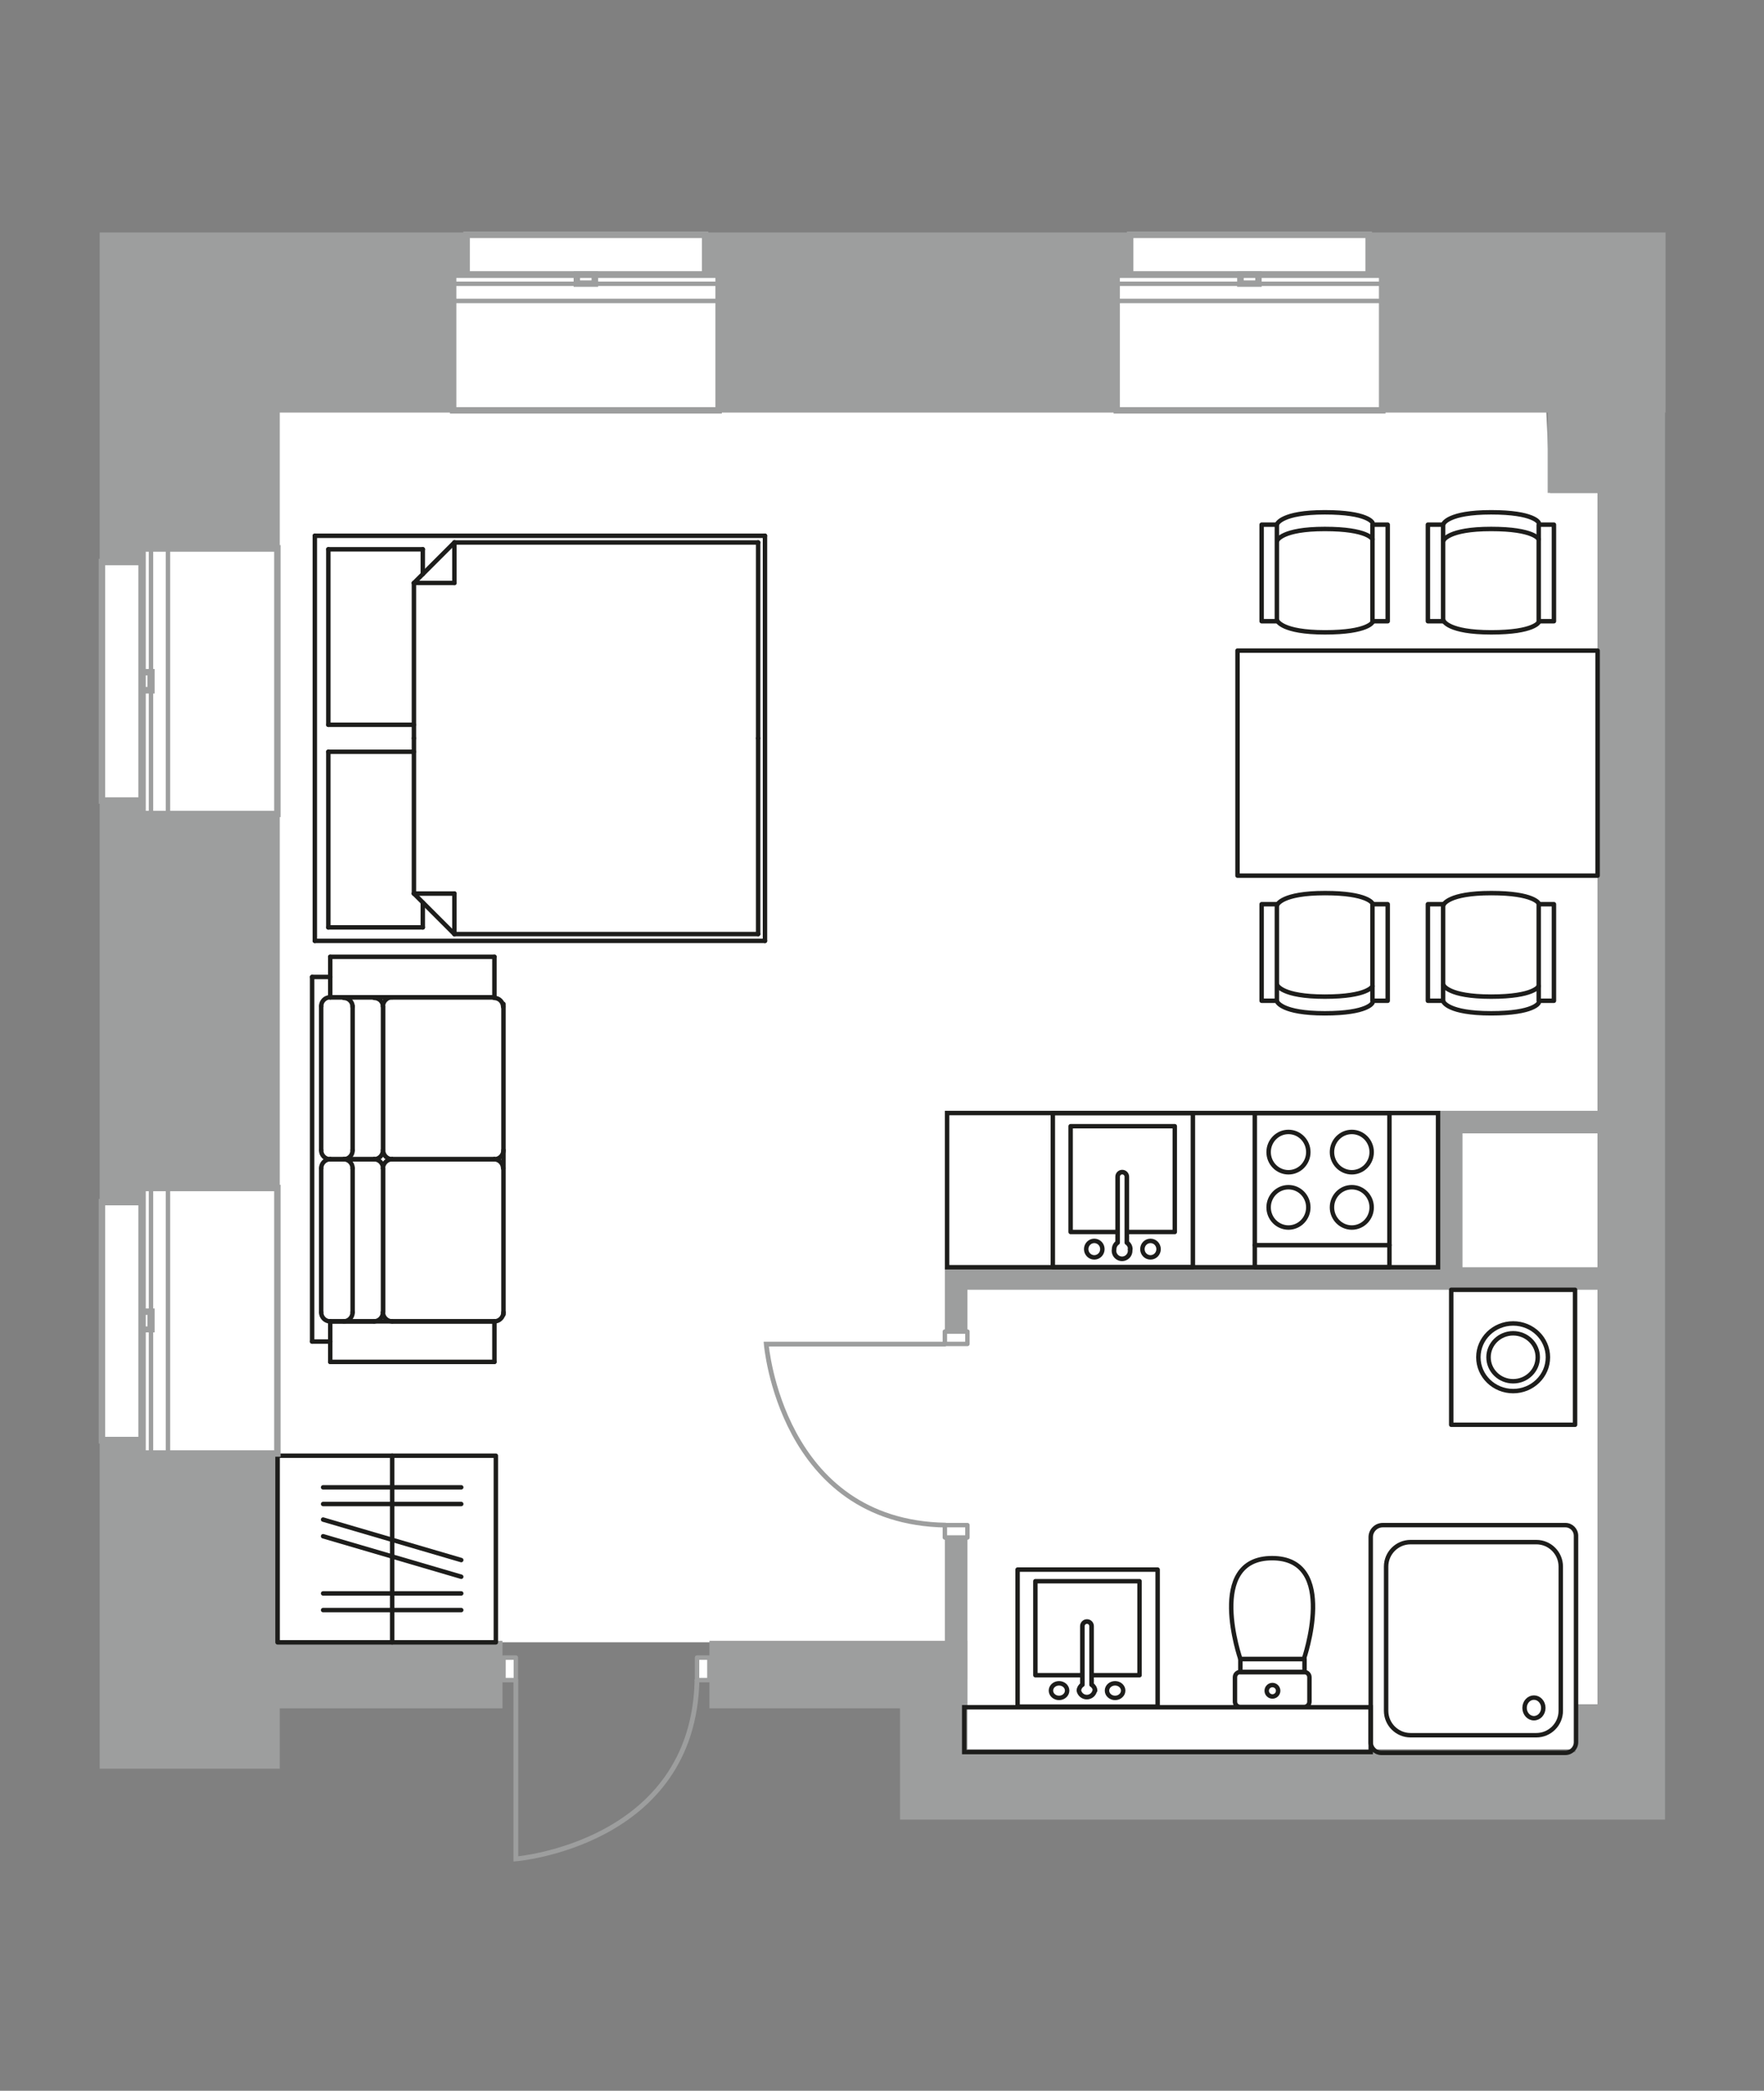 <?xml version="1.0" encoding="UTF-8"?>
<svg xmlns="http://www.w3.org/2000/svg" width="670" height="794" viewBox="0 0 670 794" fill="none">
  <rect x="0" y="0" width="670" height="794" fill="#808080" stroke="none"/>
  <path d="M106.134 156.375V623.694H367.143V664.341H598.239V647.274H606.802V623.694V615.975V187.192H588.77L587.323 156.375H106.134Z" fill="white"></path>
  <path d="M632.614 122.482H72.061V671.698" stroke="#9D9E9E" stroke-width="68.388" stroke-miterlimit="22.926"></path>
  <path d="M363.163 583.951V637.866" stroke="#9D9E9E" stroke-width="8.564" stroke-miterlimit="22.926"></path>
  <path d="M606.802 485.53H363.163V505.733" stroke="#9D9E9E" stroke-width="8.564" stroke-miterlimit="22.926"></path>
  <path d="M551.2 485.53V426.128H606.803" stroke="#9D9E9E" stroke-width="8.564" stroke-miterlimit="22.926"></path>
  <path d="M190.865 635.937H78.332" stroke="#9D9E9E" stroke-width="25.631" stroke-miterlimit="22.926"></path>
  <path d="M619.588 131.528V678.211H354.659V635.936H269.446" stroke="#9D9E9E" stroke-width="25.631" stroke-miterlimit="22.926"></path>
  <path d="M600.651 131.528V187.192" stroke="#9D9E9E" stroke-width="25.631" stroke-miterlimit="22.926"></path>
  <path d="M611.205 647.273V677.306" stroke="#9D9E9E" stroke-width="25.631" stroke-miterlimit="22.926"></path>
  <path d="M520.624 661.325V583.77C520.623 581.239 522.676 579.187 525.207 579.187H594.56C596.791 579.187 598.6 580.996 598.6 583.227L598.601 661.626C598.6 663.857 596.791 665.667 594.559 665.667H524.603C522.392 665.64 520.612 663.839 520.612 661.626C520.612 661.526 520.616 661.424 520.623 661.324L520.624 661.325Z" stroke="#1D1D1B" stroke-width="1.689" stroke-miterlimit="22.926" stroke-linecap="round" stroke-linejoin="round"></path>
  <path d="M535.761 585.64H583.524C588.652 585.639 592.811 589.798 592.811 594.926L592.811 649.686C592.811 654.813 588.652 658.973 583.524 658.973L535.761 658.973C530.632 658.972 526.473 654.813 526.473 649.685L526.474 594.927C526.473 589.798 530.632 585.639 535.761 585.639L535.761 585.64Z" stroke="#1D1D1B" stroke-width="1.689" stroke-miterlimit="22.926" stroke-linecap="round" stroke-linejoin="round"></path>
  <path d="M582.62 652.52C584.585 652.52 586.178 650.765 586.178 648.6C586.178 646.436 584.585 644.681 582.62 644.681C580.655 644.681 579.062 646.436 579.062 648.6C579.062 650.765 580.655 652.52 582.62 652.52Z" stroke="#1D1D1B" stroke-width="1.689" stroke-miterlimit="22.926" stroke-linecap="round" stroke-linejoin="round"></path>
  <path d="M495.355 648.238H471.052C469.952 648.239 469.061 647.348 469.061 646.248L469.061 636.961C469.061 635.862 469.952 634.971 471.051 634.971H495.355C496.454 634.971 497.345 635.862 497.345 636.961V646.248C497.345 647.348 496.454 648.239 495.355 648.239V648.238Z" stroke="#1D1D1B" stroke-width="1.689" stroke-miterlimit="22.926" stroke-linecap="round" stroke-linejoin="round"></path>
  <path d="M495.235 630.026C495.235 630.026 508.502 591.731 483.173 591.731C457.845 591.731 471.112 630.026 471.112 630.026H495.235Z" stroke="#1D1D1B" stroke-width="1.689" stroke-miterlimit="22.926" stroke-linecap="round" stroke-linejoin="round"></path>
  <path d="M495.476 630.086H471.112V634.971H495.476V630.086Z" stroke="#1D1D1B" stroke-width="1.689" stroke-miterlimit="22.926" stroke-linecap="round" stroke-linejoin="round"></path>
  <path d="M483.294 644.258C484.493 644.258 485.465 643.286 485.465 642.087C485.465 640.888 484.493 639.916 483.294 639.916C482.095 639.916 481.123 640.888 481.123 642.087C481.123 643.286 482.095 644.258 483.294 644.258Z" stroke="#1D1D1B" stroke-width="1.689" stroke-miterlimit="22.926" stroke-linecap="round" stroke-linejoin="round"></path>
  <path d="M546.194 422.69H359.725V481.249H546.194V422.69Z" stroke="#1D1D1B" stroke-width="1.689" stroke-miterlimit="22.926"></path>
  <path d="M527.74 422.69H476.6V481.249H527.74V422.69Z" stroke="#1D1D1B" stroke-width="1.689" stroke-miterlimit="22.926" stroke-linecap="round" stroke-linejoin="round"></path>
  <path d="M489.385 445.185C493.548 445.185 496.923 441.756 496.923 437.526C496.923 433.296 493.548 429.867 489.385 429.867C485.222 429.867 481.847 433.296 481.847 437.526C481.847 441.756 485.222 445.185 489.385 445.185Z" stroke="#1D1D1B" stroke-width="1.689" stroke-miterlimit="22.926" stroke-linecap="round" stroke-linejoin="round"></path>
  <path d="M513.447 445.185C517.611 445.185 520.986 441.756 520.986 437.526C520.986 433.296 517.611 429.867 513.447 429.867C509.284 429.867 505.909 433.296 505.909 437.526C505.909 441.756 509.284 445.185 513.447 445.185Z" stroke="#1D1D1B" stroke-width="1.689" stroke-miterlimit="22.926" stroke-linecap="round" stroke-linejoin="round"></path>
  <path d="M489.385 466.171C493.548 466.171 496.923 462.742 496.923 458.512C496.923 454.282 493.548 450.854 489.385 450.854C485.222 450.854 481.847 454.282 481.847 458.512C481.847 462.742 485.222 466.171 489.385 466.171Z" stroke="#1D1D1B" stroke-width="1.689" stroke-miterlimit="22.926" stroke-linecap="round" stroke-linejoin="round"></path>
  <path d="M513.447 466.171C517.611 466.171 520.986 462.742 520.986 458.512C520.986 454.282 517.611 450.854 513.447 450.854C509.284 450.854 505.909 454.282 505.909 458.512C505.909 462.742 509.284 466.171 513.447 466.171Z" stroke="#1D1D1B" stroke-width="1.689" stroke-miterlimit="22.926" stroke-linecap="round" stroke-linejoin="round"></path>
  <path d="M476.6 472.865H527.74" stroke="#1D1D1B" stroke-width="1.689" stroke-miterlimit="22.926" stroke-linecap="round" stroke-linejoin="round"></path>
  <path d="M446.204 467.86L446.204 427.695L406.643 427.695L406.643 467.86L446.204 467.86Z" stroke="#1D1D1B" stroke-width="1.689" stroke-miterlimit="22.926" stroke-linecap="round" stroke-linejoin="round"></path>
  <path d="M436.978 477.509C438.676 477.509 440.053 476.105 440.053 474.373C440.053 472.641 438.676 471.237 436.978 471.237C435.279 471.237 433.902 472.641 433.902 474.373C433.902 476.105 435.279 477.509 436.978 477.509Z" stroke="#1D1D1B" stroke-width="1.689" stroke-miterlimit="22.926" stroke-linecap="round" stroke-linejoin="round"></path>
  <path d="M415.629 477.509C417.328 477.509 418.705 476.105 418.705 474.373C418.705 472.641 417.328 471.237 415.629 471.237C413.931 471.237 412.554 472.641 412.554 474.373C412.554 476.105 413.931 477.509 415.629 477.509Z" stroke="#1D1D1B" stroke-width="1.689" stroke-miterlimit="22.926" stroke-linecap="round" stroke-linejoin="round"></path>
  <path d="M429.319 474.373C429.31 473.381 428.814 472.456 427.992 471.9V446.874C427.991 445.907 427.208 445.124 426.243 445.124C425.277 445.124 424.494 445.907 424.494 446.873V471.9C423.672 472.456 423.175 473.38 423.167 474.373C423.127 474.572 423.106 474.776 423.106 474.979C423.106 476.677 424.484 478.055 426.182 478.055C427.881 478.055 429.258 476.677 429.258 474.979C429.258 474.776 429.237 474.572 429.198 474.373L429.319 474.373Z" fill="white" stroke="#1D1D1B" stroke-width="1.749" stroke-miterlimit="22.926" stroke-linecap="round" stroke-linejoin="round"></path>
  <path d="M453.079 481.25L453.079 422.691L399.888 422.691L399.888 481.25L453.079 481.25Z" stroke="#1D1D1B" stroke-width="1.689" stroke-miterlimit="22.926" stroke-linecap="round" stroke-linejoin="round"></path>
  <path d="M432.817 636.178L432.817 600.477L393.255 600.477L393.255 636.178L432.817 636.178Z" stroke="#1D1D1B" stroke-width="1.689" stroke-miterlimit="22.926" stroke-linecap="round" stroke-linejoin="round"></path>
  <path d="M423.529 644.801C425.228 644.801 426.604 643.559 426.604 642.027C426.604 640.495 425.228 639.253 423.529 639.253C421.831 639.253 420.454 640.495 420.454 642.027C420.454 643.559 421.831 644.801 423.529 644.801Z" stroke="#1D1D1B" stroke-width="1.689" stroke-miterlimit="22.926" stroke-linecap="round" stroke-linejoin="round"></path>
  <path d="M402.241 644.801C403.939 644.801 405.316 643.559 405.316 642.027C405.316 640.495 403.939 639.253 402.241 639.253C400.542 639.253 399.166 640.495 399.166 642.027C399.166 643.559 400.542 644.801 402.241 644.801Z" stroke="#1D1D1B" stroke-width="1.689" stroke-miterlimit="22.926" stroke-linecap="round" stroke-linejoin="round"></path>
  <path d="M415.931 642.027C415.885 641.109 415.388 640.273 414.604 639.795V617.542C414.603 616.576 413.82 615.793 412.855 615.793C411.889 615.793 411.106 616.576 411.106 617.542V639.795C410.322 640.273 409.824 641.109 409.779 642.026C410.067 643.463 411.329 644.496 412.794 644.496C414.259 644.496 415.521 643.462 415.809 642.027L415.931 642.027Z" fill="white" stroke="#1D1D1B" stroke-width="1.749" stroke-miterlimit="22.926" stroke-linecap="round" stroke-linejoin="round"></path>
  <path d="M439.692 648.118L439.692 596.073L386.501 596.073L386.501 648.118L439.692 648.118Z" stroke="#1D1D1B" stroke-width="1.689" stroke-miterlimit="22.926" stroke-linecap="round" stroke-linejoin="round"></path>
  <path d="M188.332 552.833H105.41V623.694H188.332V552.833Z" stroke="#1D1D1B" stroke-width="1.689" stroke-miterlimit="22.926" stroke-linecap="round" stroke-linejoin="round"></path>
  <path d="M122.718 564.834H175.186" stroke="#1D1D1B" stroke-width="1.689" stroke-miterlimit="22.926" stroke-linecap="round" stroke-linejoin="round"></path>
  <path d="M122.718 571.166H175.186" stroke="#1D1D1B" stroke-width="1.689" stroke-miterlimit="22.926" stroke-linecap="round" stroke-linejoin="round"></path>
  <path d="M122.718 577.076L175.186 592.454" stroke="#1D1D1B" stroke-width="1.689" stroke-miterlimit="22.926" stroke-linecap="round" stroke-linejoin="round"></path>
  <path d="M122.718 583.408L175.186 598.786" stroke="#1D1D1B" stroke-width="1.689" stroke-miterlimit="22.926" stroke-linecap="round" stroke-linejoin="round"></path>
  <path d="M122.718 605.119H175.186" stroke="#1D1D1B" stroke-width="1.689" stroke-miterlimit="22.926" stroke-linecap="round" stroke-linejoin="round"></path>
  <path d="M122.718 611.451H175.186" stroke="#1D1D1B" stroke-width="1.689" stroke-miterlimit="22.926" stroke-linecap="round" stroke-linejoin="round"></path>
  <path d="M148.952 552.833V623.694" stroke="#1D1D1B" stroke-width="1.689" stroke-miterlimit="22.926" stroke-linecap="round" stroke-linejoin="round"></path>
  <path d="M521.348 236.222C521.348 236.222 519.659 240.142 503.255 240.142C486.852 240.142 485.163 235.739 485.163 235.739" stroke="#1D1D1B" stroke-width="1.689" stroke-miterlimit="22.926" stroke-linecap="round" stroke-linejoin="round"></path>
  <path d="M521.287 204.802C521.287 204.802 519.598 200.882 503.195 200.882C486.791 200.882 485.103 205.284 485.103 205.284" stroke="#1D1D1B" stroke-width="1.689" stroke-miterlimit="22.926" stroke-linecap="round" stroke-linejoin="round"></path>
  <path d="M521.287 198.469C521.287 198.469 519.598 194.549 503.195 194.549C486.791 194.549 485.103 198.951 485.103 198.951" stroke="#1D1D1B" stroke-width="1.689" stroke-miterlimit="22.926" stroke-linecap="round" stroke-linejoin="round"></path>
  <path d="M484.982 199.253H479.192V235.92H484.982V199.253Z" stroke="#1D1D1B" stroke-width="1.689" stroke-miterlimit="22.926" stroke-linecap="round" stroke-linejoin="round"></path>
  <path d="M527.077 199.253H521.287V235.92H527.077V199.253Z" stroke="#1D1D1B" stroke-width="1.689" stroke-miterlimit="22.926" stroke-linecap="round" stroke-linejoin="round"></path>
  <path d="M584.489 236.222C584.489 236.222 582.8 240.142 566.396 240.142C549.993 240.142 548.304 235.739 548.304 235.739" stroke="#1D1D1B" stroke-width="1.689" stroke-miterlimit="22.926" stroke-linecap="round" stroke-linejoin="round"></path>
  <path d="M584.429 204.802C584.429 204.802 582.74 200.882 566.336 200.882C549.933 200.882 548.244 205.284 548.244 205.284" stroke="#1D1D1B" stroke-width="1.689" stroke-miterlimit="22.926" stroke-linecap="round" stroke-linejoin="round"></path>
  <path d="M584.429 198.469C584.429 198.469 582.74 194.549 566.336 194.549C549.933 194.549 548.244 198.951 548.244 198.951" stroke="#1D1D1B" stroke-width="1.689" stroke-miterlimit="22.926" stroke-linecap="round" stroke-linejoin="round"></path>
  <path d="M548.123 199.253H542.334V235.92H548.123V199.253Z" stroke="#1D1D1B" stroke-width="1.689" stroke-miterlimit="22.926" stroke-linecap="round" stroke-linejoin="round"></path>
  <path d="M590.218 199.253H584.429V235.92H590.218V199.253Z" stroke="#1D1D1B" stroke-width="1.689" stroke-miterlimit="22.926" stroke-linecap="round" stroke-linejoin="round"></path>
  <path d="M521.348 343.146C521.348 343.146 519.659 339.166 503.255 339.166C486.852 339.166 485.163 343.568 485.163 343.568" stroke="#1D1D1B" stroke-width="1.689" stroke-miterlimit="22.926" stroke-linecap="round" stroke-linejoin="round"></path>
  <path d="M521.287 374.505C521.287 374.505 519.598 378.485 503.195 378.485C486.791 378.485 485.103 374.083 485.103 374.083" stroke="#1D1D1B" stroke-width="1.689" stroke-miterlimit="22.926" stroke-linecap="round" stroke-linejoin="round"></path>
  <path d="M521.287 380.837C521.287 380.837 519.598 384.817 503.195 384.817C486.791 384.817 485.103 380.415 485.103 380.415" stroke="#1D1D1B" stroke-width="1.689" stroke-miterlimit="22.926" stroke-linecap="round" stroke-linejoin="round"></path>
  <path d="M484.982 343.387H479.192V380.053H484.982V343.387Z" stroke="#1D1D1B" stroke-width="1.689" stroke-miterlimit="22.926" stroke-linecap="round" stroke-linejoin="round"></path>
  <path d="M527.077 343.387H521.287V380.053H527.077V343.387Z" stroke="#1D1D1B" stroke-width="1.689" stroke-miterlimit="22.926" stroke-linecap="round" stroke-linejoin="round"></path>
  <path d="M584.489 343.146C584.489 343.146 582.8 339.166 566.396 339.166C549.993 339.166 548.304 343.568 548.304 343.568" stroke="#1D1D1B" stroke-width="1.689" stroke-miterlimit="22.926" stroke-linecap="round" stroke-linejoin="round"></path>
  <path d="M584.429 374.505C584.429 374.505 582.74 378.485 566.336 378.485C549.933 378.485 548.244 374.083 548.244 374.083" stroke="#1D1D1B" stroke-width="1.689" stroke-miterlimit="22.926" stroke-linecap="round" stroke-linejoin="round"></path>
  <path d="M584.429 380.837C584.429 380.837 582.74 384.817 566.336 384.817C549.933 384.817 548.244 380.415 548.244 380.415" stroke="#1D1D1B" stroke-width="1.689" stroke-miterlimit="22.926" stroke-linecap="round" stroke-linejoin="round"></path>
  <path d="M548.123 343.387H542.334V380.053H548.123V343.387Z" stroke="#1D1D1B" stroke-width="1.689" stroke-miterlimit="22.926" stroke-linecap="round" stroke-linejoin="round"></path>
  <path d="M590.218 343.387H584.429V380.053H590.218V343.387Z" stroke="#1D1D1B" stroke-width="1.689" stroke-miterlimit="22.926" stroke-linecap="round" stroke-linejoin="round"></path>
  <path d="M606.803 247.077H470.026V332.532H606.803V247.077Z" stroke="#1D1D1B" stroke-width="1.689" stroke-miterlimit="22.926" stroke-linecap="round" stroke-linejoin="round"></path>
  <path d="M290.553 203.475V357.318" stroke="#1D1D1B" stroke-width="1.689" stroke-miterlimit="22.926" stroke-linecap="round" stroke-linejoin="round"></path>
  <path d="M290.553 357.317H119.582" stroke="#1D1D1B" stroke-width="1.689" stroke-miterlimit="22.926" stroke-linecap="round" stroke-linejoin="round"></path>
  <path d="M119.582 357.318V203.475" stroke="#1D1D1B" stroke-width="1.689" stroke-miterlimit="22.926" stroke-linecap="round" stroke-linejoin="round"></path>
  <path d="M119.582 203.475H290.553" stroke="#1D1D1B" stroke-width="1.689" stroke-miterlimit="22.926" stroke-linecap="round" stroke-linejoin="round"></path>
  <path d="M157.214 285.492H124.708" stroke="#1D1D1B" stroke-width="1.689" stroke-miterlimit="22.926" stroke-linecap="round" stroke-linejoin="round"></path>
  <path d="M124.708 285.492V352.191" stroke="#1D1D1B" stroke-width="1.689" stroke-miterlimit="22.926" stroke-linecap="round" stroke-linejoin="round"></path>
  <path d="M124.708 352.191H160.591" stroke="#1D1D1B" stroke-width="1.689" stroke-miterlimit="22.926" stroke-linecap="round" stroke-linejoin="round"></path>
  <path d="M160.591 352.192V342.784" stroke="#1D1D1B" stroke-width="1.689" stroke-miterlimit="22.926" stroke-linecap="round" stroke-linejoin="round"></path>
  <path d="M287.959 280.366V354.725" stroke="#1D1D1B" stroke-width="1.689" stroke-miterlimit="22.926" stroke-linecap="round" stroke-linejoin="round"></path>
  <path d="M287.959 354.725H172.592" stroke="#1D1D1B" stroke-width="1.689" stroke-miterlimit="22.926" stroke-linecap="round" stroke-linejoin="round"></path>
  <path d="M172.592 354.725V339.347" stroke="#1D1D1B" stroke-width="1.689" stroke-miterlimit="22.926" stroke-linecap="round" stroke-linejoin="round"></path>
  <path d="M172.592 339.347H157.214" stroke="#1D1D1B" stroke-width="1.689" stroke-miterlimit="22.926" stroke-linecap="round" stroke-linejoin="round"></path>
  <path d="M157.214 339.347V280.366" stroke="#1D1D1B" stroke-width="1.689" stroke-miterlimit="22.926" stroke-linecap="round" stroke-linejoin="round"></path>
  <path d="M157.214 339.347L172.592 354.725" stroke="#1D1D1B" stroke-width="1.689" stroke-miterlimit="22.926" stroke-linecap="round" stroke-linejoin="round"></path>
  <path d="M157.214 275.24H124.708" stroke="#1D1D1B" stroke-width="1.689" stroke-miterlimit="22.926" stroke-linecap="round" stroke-linejoin="round"></path>
  <path d="M124.708 275.24V208.601" stroke="#1D1D1B" stroke-width="1.689" stroke-miterlimit="22.926" stroke-linecap="round" stroke-linejoin="round"></path>
  <path d="M124.708 208.601H160.591" stroke="#1D1D1B" stroke-width="1.689" stroke-miterlimit="22.926" stroke-linecap="round" stroke-linejoin="round"></path>
  <path d="M160.591 208.601V218.009" stroke="#1D1D1B" stroke-width="1.689" stroke-miterlimit="22.926" stroke-linecap="round" stroke-linejoin="round"></path>
  <path d="M287.959 280.366V206.008" stroke="#1D1D1B" stroke-width="1.689" stroke-miterlimit="22.926" stroke-linecap="round" stroke-linejoin="round"></path>
  <path d="M287.959 206.008H172.592" stroke="#1D1D1B" stroke-width="1.689" stroke-miterlimit="22.926" stroke-linecap="round" stroke-linejoin="round"></path>
  <path d="M172.592 206.008V221.386" stroke="#1D1D1B" stroke-width="1.689" stroke-miterlimit="22.926" stroke-linecap="round" stroke-linejoin="round"></path>
  <path d="M172.592 221.386H157.214" stroke="#1D1D1B" stroke-width="1.689" stroke-miterlimit="22.926" stroke-linecap="round" stroke-linejoin="round"></path>
  <path d="M157.214 221.386V280.366" stroke="#1D1D1B" stroke-width="1.689" stroke-miterlimit="22.926" stroke-linecap="round" stroke-linejoin="round"></path>
  <path d="M157.214 221.386L172.592 206.008" stroke="#1D1D1B" stroke-width="1.689" stroke-miterlimit="22.926" stroke-linecap="round" stroke-linejoin="round"></path>
  <path d="M125.432 363.349H187.789" stroke="#1D1D1B" stroke-width="1.689" stroke-miterlimit="22.926" stroke-linecap="round" stroke-linejoin="round"></path>
  <path d="M187.789 501.813H148.952" stroke="#1D1D1B" stroke-width="1.689" stroke-miterlimit="22.926" stroke-linecap="round" stroke-linejoin="round"></path>
  <path d="M145.514 498.375V443.677" stroke="#1D1D1B" stroke-width="1.689" stroke-miterlimit="22.926" stroke-linecap="round" stroke-linejoin="round"></path>
  <path d="M148.952 440.239H187.789" stroke="#1D1D1B" stroke-width="1.689" stroke-miterlimit="22.926" stroke-linecap="round" stroke-linejoin="round"></path>
  <path d="M121.995 443.677V498.375" stroke="#1D1D1B" stroke-width="1.689" stroke-miterlimit="22.926" stroke-linecap="round" stroke-linejoin="round"></path>
  <path d="M125.432 501.813H142.137" stroke="#1D1D1B" stroke-width="1.689" stroke-miterlimit="22.926" stroke-linecap="round" stroke-linejoin="round"></path>
  <path d="M145.514 498.375V443.677" stroke="#1D1D1B" stroke-width="1.689" stroke-miterlimit="22.926" stroke-linecap="round" stroke-linejoin="round"></path>
  <path d="M142.137 440.239H125.432" stroke="#1D1D1B" stroke-width="1.689" stroke-miterlimit="22.926" stroke-linecap="round" stroke-linejoin="round"></path>
  <path d="M133.936 498.375V443.677" stroke="#1D1D1B" stroke-width="1.689" stroke-miterlimit="22.926" stroke-linecap="round" stroke-linejoin="round"></path>
  <path d="M187.789 440.239H148.952" stroke="#1D1D1B" stroke-width="1.689" stroke-miterlimit="22.926" stroke-linecap="round" stroke-linejoin="round"></path>
  <path d="M145.514 436.802V382.104" stroke="#1D1D1B" stroke-width="1.689" stroke-miterlimit="22.926" stroke-linecap="round" stroke-linejoin="round"></path>
  <path d="M148.952 378.727H187.789" stroke="#1D1D1B" stroke-width="1.689" stroke-miterlimit="22.926" stroke-linecap="round" stroke-linejoin="round"></path>
  <path d="M121.995 382.104V436.802" stroke="#1D1D1B" stroke-width="1.689" stroke-miterlimit="22.926" stroke-linecap="round" stroke-linejoin="round"></path>
  <path d="M125.432 440.239H142.137" stroke="#1D1D1B" stroke-width="1.689" stroke-miterlimit="22.926" stroke-linecap="round" stroke-linejoin="round"></path>
  <path d="M145.514 436.802V382.104" stroke="#1D1D1B" stroke-width="1.689" stroke-miterlimit="22.926" stroke-linecap="round" stroke-linejoin="round"></path>
  <path d="M142.137 378.727H125.432" stroke="#1D1D1B" stroke-width="1.689" stroke-miterlimit="22.926" stroke-linecap="round" stroke-linejoin="round"></path>
  <path d="M133.936 436.802V382.104" stroke="#1D1D1B" stroke-width="1.689" stroke-miterlimit="22.926" stroke-linecap="round" stroke-linejoin="round"></path>
  <path d="M191.227 499.22V381.26" stroke="#1D1D1B" stroke-width="1.689" stroke-miterlimit="22.926" stroke-linecap="round" stroke-linejoin="round"></path>
  <path d="M118.557 509.472V371.007" stroke="#1D1D1B" stroke-width="1.689" stroke-miterlimit="22.926" stroke-linecap="round" stroke-linejoin="round"></path>
  <path d="M118.557 509.472H125.432" stroke="#1D1D1B" stroke-width="1.689" stroke-miterlimit="22.926" stroke-linecap="round" stroke-linejoin="round"></path>
  <path d="M118.557 371.007H125.432" stroke="#1D1D1B" stroke-width="1.689" stroke-miterlimit="22.926" stroke-linecap="round" stroke-linejoin="round"></path>
  <path d="M187.79 517.192V501.813" stroke="#1D1D1B" stroke-width="1.689" stroke-miterlimit="22.926" stroke-linecap="round" stroke-linejoin="round"></path>
  <path d="M187.789 501.813H125.432" stroke="#1D1D1B" stroke-width="1.689" stroke-miterlimit="22.926" stroke-linecap="round" stroke-linejoin="round"></path>
  <path d="M125.432 501.813V517.192" stroke="#1D1D1B" stroke-width="1.689" stroke-miterlimit="22.926" stroke-linecap="round" stroke-linejoin="round"></path>
  <path d="M125.432 517.191H187.789" stroke="#1D1D1B" stroke-width="1.689" stroke-miterlimit="22.926" stroke-linecap="round" stroke-linejoin="round"></path>
  <path d="M187.79 363.349V378.727" stroke="#1D1D1B" stroke-width="1.689" stroke-miterlimit="22.926" stroke-linecap="round" stroke-linejoin="round"></path>
  <path d="M187.789 378.727H125.432" stroke="#1D1D1B" stroke-width="1.689" stroke-miterlimit="22.926" stroke-linecap="round" stroke-linejoin="round"></path>
  <path d="M125.432 378.727V363.349" stroke="#1D1D1B" stroke-width="1.689" stroke-miterlimit="22.926" stroke-linecap="round" stroke-linejoin="round"></path>
  <path d="M191.227 498.376C191.196 500.26 189.675 501.781 187.79 501.813" stroke="#1D1D1B" stroke-width="1.689" stroke-miterlimit="22.926" stroke-linecap="round" stroke-linejoin="round"></path>
  <path d="M148.952 501.813C148.953 501.812 148.952 501.812 148.952 501.812C147.044 501.812 145.487 500.282 145.455 498.374" stroke="#1D1D1B" stroke-width="1.689" stroke-miterlimit="22.926" stroke-linecap="round" stroke-linejoin="round"></path>
  <path d="M145.454 443.677C145.487 441.792 147.008 440.27 148.893 440.238" stroke="#1D1D1B" stroke-width="1.689" stroke-miterlimit="22.926" stroke-linecap="round" stroke-linejoin="round"></path>
  <path d="M187.669 440.239C189.554 440.27 191.075 441.791 191.108 443.676" stroke="#1D1D1B" stroke-width="1.689" stroke-miterlimit="22.926" stroke-linecap="round" stroke-linejoin="round"></path>
  <path d="M125.432 501.813C123.535 501.812 121.996 500.273 121.996 498.375" stroke="#1D1D1B" stroke-width="1.689" stroke-miterlimit="22.926" stroke-linecap="round" stroke-linejoin="round"></path>
  <path d="M145.454 498.375C145.455 498.375 145.455 498.375 145.455 498.375C145.455 500.25 143.952 501.779 142.078 501.812" stroke="#1D1D1B" stroke-width="1.689" stroke-miterlimit="22.926" stroke-linecap="round" stroke-linejoin="round"></path>
  <path d="M142.137 440.239C144.012 440.271 145.515 441.801 145.515 443.676V443.676" stroke="#1D1D1B" stroke-width="1.689" stroke-miterlimit="22.926" stroke-linecap="round" stroke-linejoin="round"></path>
  <path d="M121.995 443.677C121.995 441.779 123.535 440.239 125.433 440.239" stroke="#1D1D1B" stroke-width="1.689" stroke-miterlimit="22.926" stroke-linecap="round" stroke-linejoin="round"></path>
  <path d="M133.935 498.375C133.936 498.375 133.936 498.375 133.936 498.375C133.936 500.25 132.433 501.779 130.559 501.812" stroke="#1D1D1B" stroke-width="1.689" stroke-miterlimit="22.926" stroke-linecap="round" stroke-linejoin="round"></path>
  <path d="M130.559 440.239C132.434 440.271 133.936 441.801 133.936 443.676V443.676" stroke="#1D1D1B" stroke-width="1.689" stroke-miterlimit="22.926" stroke-linecap="round" stroke-linejoin="round"></path>
  <path d="M191.227 436.802C191.228 438.699 189.688 440.239 187.79 440.239" stroke="#1D1D1B" stroke-width="1.689" stroke-miterlimit="22.926" stroke-linecap="round" stroke-linejoin="round"></path>
  <path d="M148.952 440.24C147.055 440.239 145.515 438.7 145.515 436.802" stroke="#1D1D1B" stroke-width="1.689" stroke-miterlimit="22.926" stroke-linecap="round" stroke-linejoin="round"></path>
  <path d="M145.454 382.104C145.488 380.228 147.017 378.726 148.892 378.726H148.892" stroke="#1D1D1B" stroke-width="1.689" stroke-miterlimit="22.926" stroke-linecap="round" stroke-linejoin="round"></path>
  <path d="M187.669 378.968C187.67 378.967 187.67 378.967 187.67 378.967C189.545 378.967 191.075 380.47 191.108 382.344" stroke="#1D1D1B" stroke-width="1.689" stroke-miterlimit="22.926" stroke-linecap="round" stroke-linejoin="round"></path>
  <path d="M125.432 440.24C125.413 440.239 125.392 440.24 125.372 440.24C123.507 440.24 121.995 438.727 121.995 436.863C121.995 436.843 121.995 436.821 121.995 436.802" stroke="#1D1D1B" stroke-width="1.689" stroke-miterlimit="22.926" stroke-linecap="round" stroke-linejoin="round"></path>
  <path d="M145.454 436.802C145.455 436.82 145.455 436.841 145.455 436.861C145.455 438.726 143.943 440.238 142.078 440.238H142.078" stroke="#1D1D1B" stroke-width="1.689" stroke-miterlimit="22.926" stroke-linecap="round" stroke-linejoin="round"></path>
  <path d="M142.137 378.968C144.003 378.967 145.515 380.479 145.515 382.344" stroke="#1D1D1B" stroke-width="1.689" stroke-miterlimit="22.926" stroke-linecap="round" stroke-linejoin="round"></path>
  <path d="M121.995 382.104C121.995 382.103 121.995 382.103 121.995 382.103C121.995 380.238 123.508 378.726 125.372 378.726C125.392 378.726 125.413 378.726 125.432 378.726" stroke="#1D1D1B" stroke-width="1.689" stroke-miterlimit="22.926" stroke-linecap="round" stroke-linejoin="round"></path>
  <path d="M133.935 436.802C133.936 436.82 133.936 436.841 133.936 436.861C133.936 438.726 132.424 440.238 130.559 440.238H130.559" stroke="#1D1D1B" stroke-width="1.689" stroke-miterlimit="22.926" stroke-linecap="round" stroke-linejoin="round"></path>
  <path d="M130.559 378.968C132.424 378.967 133.936 380.479 133.936 382.344" stroke="#1D1D1B" stroke-width="1.689" stroke-miterlimit="22.926" stroke-linecap="round" stroke-linejoin="round"></path>
  <path d="M598.239 489.812H551.199V541.073H598.239V489.812Z" stroke="#1D1D1B" stroke-width="1.689" stroke-miterlimit="22.926" stroke-linecap="round" stroke-linejoin="round"></path>
  <path d="M574.719 528.288C582.013 528.288 587.926 522.537 587.926 515.442C587.926 508.348 582.013 502.597 574.719 502.597C567.425 502.597 561.512 508.348 561.512 515.442C561.512 522.537 567.425 528.288 574.719 528.288Z" stroke="#1D1D1B" stroke-width="1.689" stroke-miterlimit="22.926" stroke-linecap="round" stroke-linejoin="round"></path>
  <path d="M574.719 524.549C579.882 524.549 584.067 520.472 584.067 515.442C584.067 510.413 579.882 506.336 574.719 506.336C569.557 506.336 565.372 510.413 565.372 515.442C565.372 520.472 569.557 524.549 574.719 524.549Z" stroke="#1D1D1B" stroke-width="1.689" stroke-miterlimit="22.926" stroke-linecap="round" stroke-linejoin="round"></path>
  <path d="M520.624 648.359H366.238V665.366H520.624V648.359Z" stroke="#1D1D1B" stroke-width="1.689" stroke-miterlimit="22.926"></path>
  <path d="M519.84 89.133H429.259V104.27H519.84V89.133Z" fill="white" stroke="#9D9E9E" stroke-width="0.756" stroke-miterlimit="22.926"></path>
  <path d="M518.995 90.037V103.425H430.103V90.037H518.995ZM520.744 88.288H428.414V105.174L520.744 105.174V88.288Z" fill="#9D9E9E"></path>
  <path d="M518.995 90.037V103.425H430.103V90.037H518.995ZM520.744 88.288H428.414V105.174L520.744 105.174V88.288Z" stroke="#9D9E9E" stroke-width="0.756" stroke-miterlimit="22.926"></path>
  <path d="M524.966 104.33H424.132V155.832H524.966V104.33Z" fill="white" stroke="#9D9E9E" stroke-width="0.756" stroke-miterlimit="22.926"></path>
  <path d="M524.121 105.174V154.987H424.977V105.174H524.121ZM525.871 103.425H423.349V156.676H525.871V103.425Z" fill="#9D9E9E"></path>
  <path d="M524.121 105.174V154.987H424.977V105.174H524.121ZM525.871 103.425H423.349V156.676H525.871V103.425Z" stroke="#9D9E9E" stroke-width="0.756" stroke-miterlimit="22.926"></path>
  <path d="M423.288 107.768H525.871" stroke="#9D9E9E" stroke-width="1.689" stroke-miterlimit="22.926" stroke-linecap="round" stroke-linejoin="round"></path>
  <path d="M423.288 114.28H525.871" stroke="#9D9E9E" stroke-width="1.689" stroke-miterlimit="22.926" stroke-linecap="round" stroke-linejoin="round"></path>
  <path d="M477.987 104.329H471.172V107.706H477.987V104.329Z" fill="white" stroke="#9D9E9E" stroke-width="0.756" stroke-miterlimit="22.926"></path>
  <path d="M477.142 105.174V106.863L472.016 106.862V105.174H477.142ZM478.831 103.425H470.267V108.551H478.831V103.425Z" fill="#9D9E9E"></path>
  <path d="M477.142 105.174V106.863L472.016 106.862V105.174H477.142ZM478.831 103.425H470.267V108.551H478.831V103.425Z" stroke="#9D9E9E" stroke-width="0.756" stroke-miterlimit="22.926"></path>
  <path d="M267.817 89.133H177.235V104.27H267.817V89.133Z" fill="white" stroke="#9D9E9E" stroke-width="0.756" stroke-miterlimit="22.926"></path>
  <path d="M266.973 90.037V103.425H178.08V90.037H266.973ZM268.661 88.288H176.331V105.174L268.661 105.174V88.288Z" fill="#9D9E9E"></path>
  <path d="M266.973 90.037V103.425H178.08V90.037H266.973ZM268.661 88.288H176.331V105.174L268.661 105.174V88.288Z" stroke="#9D9E9E" stroke-width="0.756" stroke-miterlimit="22.926"></path>
  <path d="M272.943 104.33H172.11V155.832H272.943V104.33Z" fill="white" stroke="#9D9E9E" stroke-width="0.756" stroke-miterlimit="22.926"></path>
  <path d="M272.099 105.174V154.987H172.954V105.174H272.099ZM273.788 103.425H171.266V156.676H273.788V103.425Z" fill="#9D9E9E"></path>
  <path d="M272.099 105.174V154.987H172.954V105.174H272.099ZM273.788 103.425H171.266V156.676H273.788V103.425Z" stroke="#9D9E9E" stroke-width="0.756" stroke-miterlimit="22.926"></path>
  <path d="M171.205 107.768H273.787" stroke="#9D9E9E" stroke-width="1.689" stroke-miterlimit="22.926" stroke-linecap="round" stroke-linejoin="round"></path>
  <path d="M171.205 114.28H273.787" stroke="#9D9E9E" stroke-width="1.689" stroke-miterlimit="22.926" stroke-linecap="round" stroke-linejoin="round"></path>
  <path d="M225.903 104.329H219.088V107.706H225.903V104.329Z" fill="white" stroke="#9D9E9E" stroke-width="0.756" stroke-miterlimit="22.926"></path>
  <path d="M225.06 105.174V106.863L219.933 106.862V105.174H225.06ZM226.808 103.425H218.245V108.551H226.808V103.425Z" fill="#9D9E9E"></path>
  <path d="M225.06 105.174V106.863L219.933 106.862V105.174H225.06ZM226.808 103.425H218.245V108.551H226.808V103.425Z" stroke="#9D9E9E" stroke-width="0.756" stroke-miterlimit="22.926"></path>
  <path d="M53.847 213.425H38.71V304.006H53.847V213.425Z" fill="white" stroke="#9D9E9E" stroke-width="0.756" stroke-miterlimit="22.926"></path>
  <path d="M53.003 214.27V303.162H39.555V214.27H53.003ZM54.692 212.581H37.866V304.851H54.993V212.581H54.692Z" fill="#9D9E9E"></path>
  <path d="M53.003 214.27V303.162H39.555V214.27H53.003ZM54.692 212.581H37.866V304.851H54.993V212.581H54.692Z" stroke="#9D9E9E" stroke-width="0.756" stroke-miterlimit="22.926"></path>
  <path d="M105.35 208.299H53.848V309.132H105.35V208.299Z" fill="white" stroke="#9D9E9E" stroke-width="0.756" stroke-miterlimit="22.926"></path>
  <path d="M104.506 209.143V308.288H54.994V209.143H104.807H104.506ZM106.496 207.395H53.003V309.916H106.194V207.395H106.496Z" fill="#9D9E9E"></path>
  <path d="M104.506 209.143V308.288H54.994V209.143H104.807M106.496 207.395H53.003V309.916H106.194V207.395H106.496Z" stroke="#9D9E9E" stroke-width="0.756" stroke-miterlimit="22.926"></path>
  <path d="M57.346 309.977V207.395" stroke="#9D9E9E" stroke-width="1.689" stroke-miterlimit="22.926" stroke-linecap="round" stroke-linejoin="round"></path>
  <path d="M63.798 309.977V207.395" stroke="#9D9E9E" stroke-width="1.689" stroke-miterlimit="22.926" stroke-linecap="round" stroke-linejoin="round"></path>
  <path d="M57.225 255.278H53.848V262.093H57.225V255.278Z" fill="white" stroke="#9D9E9E" stroke-width="0.756" stroke-miterlimit="22.926"></path>
  <path d="M56.38 256.122V261.248H54.993V256.122H56.682H56.38ZM58.37 254.434H53.305V262.997H58.37V254.434Z" fill="#9D9E9E"></path>
  <path d="M56.38 256.122V261.248H54.993V256.122H56.682M58.37 254.434H53.305V262.997H58.37V254.434Z" stroke="#9D9E9E" stroke-width="0.756" stroke-miterlimit="22.926"></path>
  <path d="M53.847 456.281H38.71V546.863H53.847V456.281Z" fill="white" stroke="#9D9E9E" stroke-width="0.756" stroke-miterlimit="22.926"></path>
  <path d="M53.003 457.367V546.018H39.555V457.367H53.003ZM54.692 455.679H37.866V547.828H54.993V455.438L54.692 455.679Z" fill="#9D9E9E"></path>
  <path d="M53.003 457.367V546.018H39.555V457.367H53.003ZM54.692 455.679H37.866V547.828H54.993V455.438L54.692 455.679Z" stroke="#9D9E9E" stroke-width="0.756" stroke-miterlimit="22.926"></path>
  <path d="M105.35 451.155H53.848V551.989H105.35V451.155Z" fill="white" stroke="#9D9E9E" stroke-width="0.756" stroke-miterlimit="22.926"></path>
  <path d="M104.506 451.999V551.144H54.994V451.999H104.807H104.506ZM106.496 450.311H53.003V552.833H106.194V450.311H106.496Z" fill="#9D9E9E"></path>
  <path d="M104.506 451.999V551.144H54.994V451.999H104.807M106.496 450.311H53.003V552.833H106.194V450.311H106.496Z" stroke="#9D9E9E" stroke-width="0.756" stroke-miterlimit="22.926"></path>
  <path d="M57.346 552.833V450.311" stroke="#9D9E9E" stroke-width="1.689" stroke-miterlimit="22.926" stroke-linecap="round" stroke-linejoin="round"></path>
  <path d="M63.798 552.833V450.311" stroke="#9D9E9E" stroke-width="1.689" stroke-miterlimit="22.926" stroke-linecap="round" stroke-linejoin="round"></path>
  <path d="M57.225 498.135H53.848V504.95H57.225V498.135Z" fill="white" stroke="#9D9E9E" stroke-width="0.756" stroke-miterlimit="22.926"></path>
  <path d="M56.38 498.979V504.105L54.993 504.105V498.979H56.682H56.38ZM58.37 497.29H53.305V505.612H58.37V497.29Z" fill="#9D9E9E"></path>
  <path d="M56.38 498.979V504.105L54.993 504.105V498.979H56.682M58.37 497.29H53.305V505.612H58.37V497.29Z" stroke="#9D9E9E" stroke-width="0.756" stroke-miterlimit="22.926"></path>
  <path d="M367.442 510.379L367.442 505.675L358.879 505.675L358.879 510.379L367.442 510.379Z" fill="white" stroke="#9D9E9E" stroke-width="1.689" stroke-miterlimit="22.926" stroke-linecap="round" stroke-linejoin="round"></path>
  <path d="M367.442 583.891L367.442 579.187L358.879 579.187L358.879 583.891L367.442 583.891Z" fill="white" stroke="#9D9E9E" stroke-width="1.689" stroke-miterlimit="22.926" stroke-linecap="round" stroke-linejoin="round"></path>
  <path d="M359.242 510.438H291.035C291.035 510.438 296.523 578.162 359.242 579.187" stroke="#9D9E9E" stroke-width="1.809" stroke-miterlimit="22.926"></path>
  <path d="M195.931 629.483H191.227V638.047H195.931V629.483Z" fill="white" stroke="#9D9E9E" stroke-width="1.689" stroke-miterlimit="22.926" stroke-linecap="round" stroke-linejoin="round"></path>
  <path d="M269.446 629.483H264.742V638.047H269.446V629.483Z" fill="white" stroke="#9D9E9E" stroke-width="1.689" stroke-miterlimit="22.926" stroke-linecap="round" stroke-linejoin="round"></path>
  <path d="M195.931 637.745V705.952C195.931 705.952 263.656 700.404 264.742 637.745" stroke="#9D9E9E" stroke-width="1.809" stroke-miterlimit="22.926"></path>
</svg>
